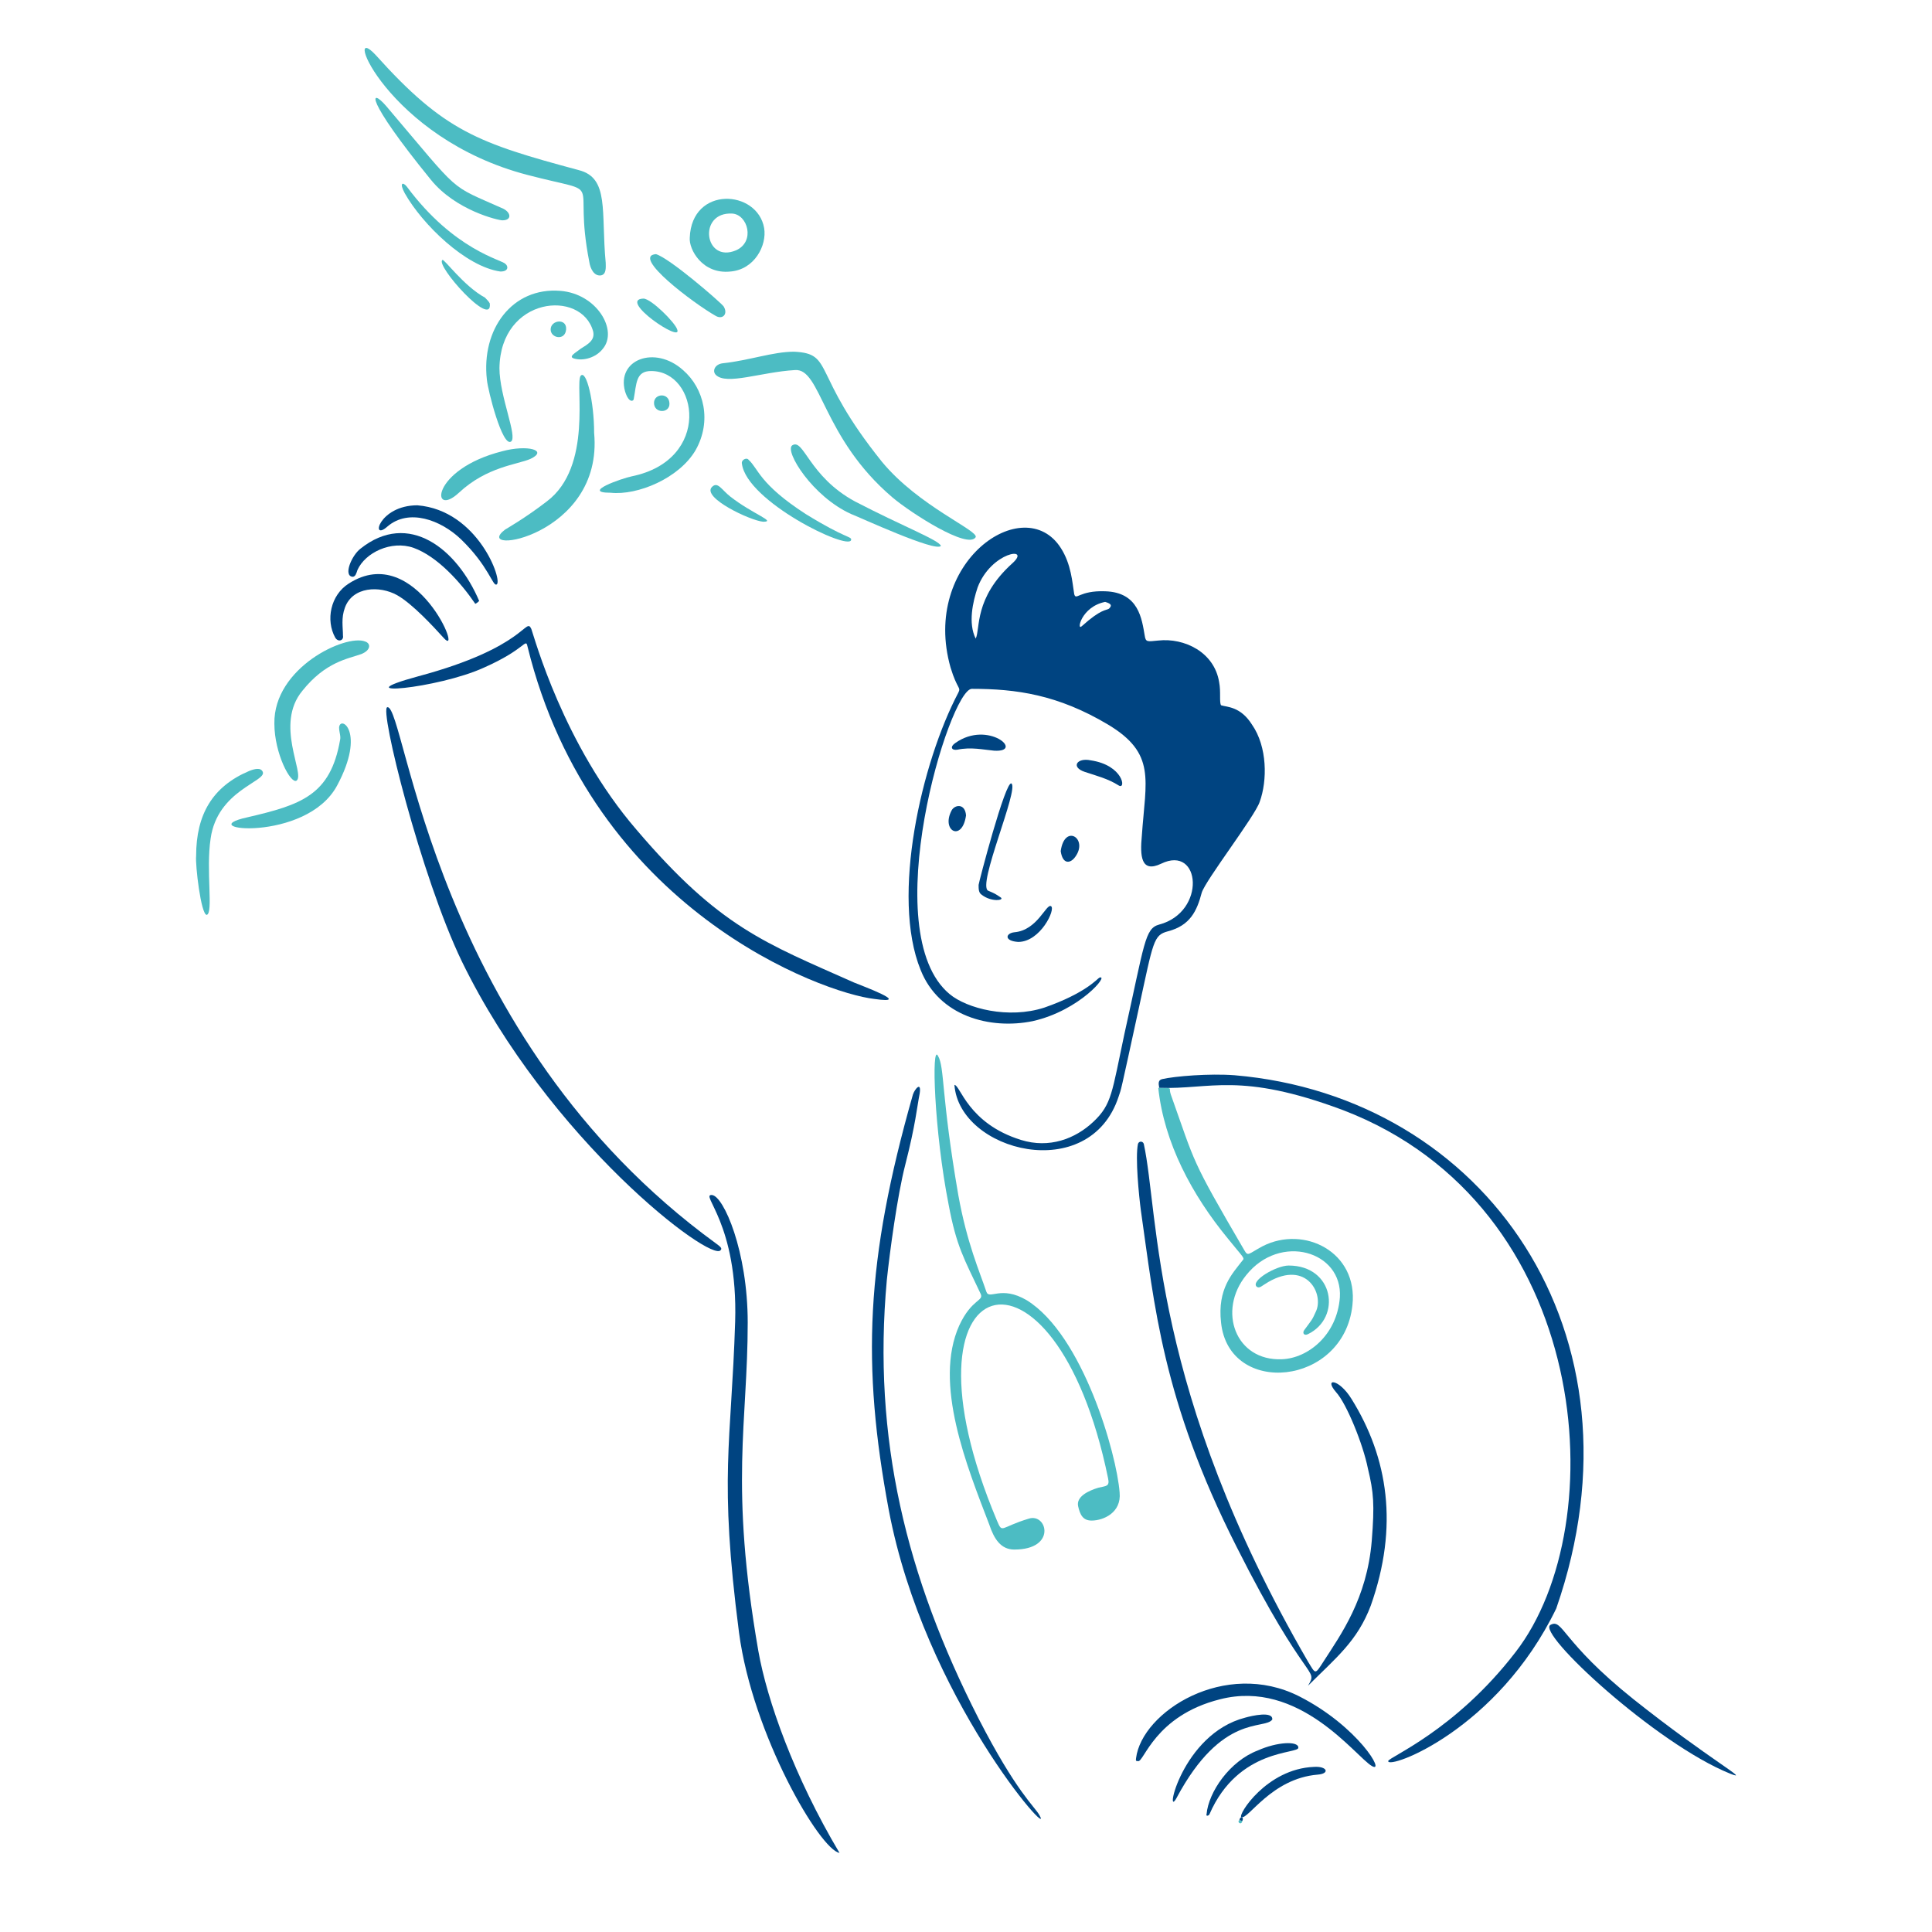 <svg xmlns="http://www.w3.org/2000/svg" fill="none" viewBox="0 0 200 200"><g id="medicine--health-care-medicine"><g id="Group"><path id="Vector" fill="#4cbcc3" d="M62.703 27.209C62.703 27.608 62.803 28.409 62.203 28.509C61.503 28.608 61.103 27.808 61.003 27.108C59.203 17.909 63.004 20.308 54.603 18.108C40.004 14.309 35.303 1.808 38.903 5.708C46.003 13.608 49.503 14.809 59.903 17.608C63.103 18.409 62.203 21.909 62.703 27.209Z"/><path id="Vector_2" fill="#4cbcc3" d="M82.203 36.408C86.403 36.608 83.903 38.608 91.303 47.809C95.103 52.408 101.303 54.908 101.003 55.608C100.203 56.908 94.303 53.108 92.403 51.508C85.103 45.309 85.003 38.108 82.303 38.309C78.803 38.508 75.203 39.908 74.103 38.809C73.703 38.408 74.003 37.709 74.803 37.608C77.603 37.309 80.003 36.408 82.203 36.408Z"/><path id="Vector_3" fill="#4cbcc3" d="M51.703 38.108C51.703 41.008 53.603 45.209 52.903 45.709C52.003 46.309 50.503 40.408 50.403 39.309C49.803 34.108 53.003 29.709 58.003 30.108C61.803 30.409 64.003 34.209 62.403 36.108C61.703 37.008 60.403 37.408 59.403 37.108C58.803 36.908 59.603 36.508 60.103 36.108C60.903 35.608 61.603 35.209 61.403 34.309C60.203 29.909 51.803 30.709 51.703 38.108Z"/><path id="Vector_4" fill="#4cbcc3" d="M63.203 51.008C60.103 51.008 64.403 49.508 65.403 49.309C73.703 47.608 72.303 38.408 67.403 38.408C65.803 38.408 65.903 39.709 65.603 41.309C65.603 41.508 65.103 41.809 64.703 40.508C63.803 37.209 67.803 35.709 70.703 38.309C72.903 40.209 73.703 43.608 72.003 46.608C70.303 49.508 66.003 51.309 63.203 51.008Z"/><path id="Vector_5" fill="#4cbcc3" d="M61.504 44.809C62.504 55.608 48.604 57.608 52.304 54.809C52.304 54.809 54.404 53.608 56.604 51.908C61.404 48.309 59.504 39.809 60.104 38.908C60.704 38.209 61.504 41.608 61.504 44.809Z"/><path id="Vector_6" fill="#4cbcc3" d="M71.403 24.609C71.603 19.209 78.404 19.609 79.104 23.609C79.404 25.409 78.104 27.909 75.604 28.109C72.704 28.409 71.303 25.809 71.403 24.609ZM76.204 25.909C78.204 25.009 77.404 22.209 75.804 22.109C72.204 21.909 72.903 27.308 76.204 25.909Z"/><path id="Vector_7" fill="#4cbcc3" d="M28.403 74.909C28.303 69.109 35.803 65.609 37.803 66.409C38.404 66.609 38.403 67.308 37.403 67.709C36.003 68.209 33.703 68.508 31.303 71.508C28.404 75.008 31.603 80.109 30.703 80.808C30.103 81.209 28.403 78.008 28.403 74.909Z"/><path id="Vector_8" fill="#4cbcc3" d="M25.604 84.609C31.203 83.309 34.203 82.309 35.203 76.609C35.303 76.209 35.103 75.808 35.103 75.308C35.203 74.008 37.903 75.709 34.903 81.308C31.703 87.308 19.604 85.909 25.604 84.609Z"/><path id="Vector_9" fill="#4cbcc3" d="M97.403 56.508C96.903 57.209 88.903 53.508 88.103 53.209C84.103 51.408 81.203 46.709 82.003 46.109C83.203 45.309 83.703 49.309 88.503 51.908C93.503 54.508 97.203 55.908 97.403 56.508Z"/><path id="Vector_10" fill="#4cbcc3" d="M52.004 22.808C51.603 22.808 47.204 21.808 44.604 18.608C37.604 10.008 38.303 9.008 40.004 11.008C47.904 20.308 46.304 19.009 52.104 21.608C52.904 22.009 53.004 22.808 52.004 22.808Z"/><path id="Vector_11" fill="#4cbcc3" d="M20.303 88.609C20.303 84.308 22.003 81.409 25.803 79.808C26.303 79.609 27.003 79.409 27.203 79.909C27.603 80.909 22.503 81.808 21.803 86.808C21.303 90.109 22.103 94.508 21.403 94.709C20.803 94.709 20.203 89.509 20.303 88.609Z"/><path id="Vector_12" fill="#4cbcc3" d="M54.903 47.509C53.503 48.109 50.404 48.309 47.504 51.009C44.603 53.709 44.504 48.608 52.004 46.709C54.603 46.008 56.803 46.609 54.903 47.509Z"/><path id="Vector_13" fill="#4cbcc3" d="M88.103 55.908C87.803 57.008 77.303 51.908 76.803 48.008C76.703 47.608 77.303 47.309 77.503 47.608C78.503 48.508 78.603 50.108 83.403 53.209C87.603 55.809 88.203 55.508 88.103 55.908Z"/><path id="Vector_14" fill="#4cbcc3" d="M51.804 28.108C48.204 27.608 43.704 23.209 41.904 20.009C41.304 18.909 41.704 18.808 42.104 19.308C47.004 25.909 52.004 26.909 52.304 27.308C52.604 27.509 52.704 28.108 51.804 28.108Z"/><path id="Vector_15" fill="#4cbcc3" d="M67.903 26.308C69.303 26.709 74.504 31.209 74.903 31.709C75.403 32.508 74.804 33.108 74.104 32.709C71.804 31.409 65.303 26.509 67.903 26.308Z"/><path id="Vector_16" fill="#4cbcc3" d="M50.703 31.409C51.003 34.108 45.004 27.409 45.803 26.909C46.004 26.808 48.003 29.608 50.203 30.808C50.403 31.009 50.603 31.209 50.703 31.409Z"/><path id="Vector_17" fill="#4cbcc3" d="M79.003 54.009C77.703 53.909 72.603 51.508 73.703 50.408C74.303 49.809 74.703 50.709 75.603 51.408C77.903 53.209 80.403 54.009 79.003 54.009Z"/><path id="Vector_18" fill="#4cbcc3" d="M66.603 30.909C67.403 30.909 69.903 33.408 70.103 34.108C70.703 35.608 63.903 31.009 66.603 30.909Z"/><path id="Vector_19" fill="#4cbcc3" d="M69.303 41.809C69.303 42.809 67.703 42.809 67.703 41.709C67.703 40.709 69.303 40.608 69.303 41.809Z"/><path id="Vector_20" fill="#4cbcc3" d="M58.603 34.109C58.504 35.309 57.003 35.009 57.003 34.109C57.003 33.109 58.703 32.909 58.603 34.109Z"/><path id="Vector_21" fill="#004481" d="M126.403 73.008C127.003 73.209 128.403 73.109 129.603 75.008C131.203 77.308 131.203 80.808 130.403 83.008C129.903 84.508 124.803 91.109 124.403 92.409C123.903 94.308 123.203 95.808 120.903 96.409C119.403 96.808 119.403 97.409 117.903 104.308C115.903 113.508 116.103 112.608 115.803 113.508C112.803 122.708 99.303 119.209 98.803 112.309C99.403 112.309 100.203 116.308 105.703 118.008C108.603 118.908 111.303 117.909 113.203 116.109C115.103 114.309 115.103 113.108 116.403 107.008C118.503 97.609 118.503 96.109 120.003 95.709C124.903 94.409 124.303 87.409 120.203 89.409C118.103 90.409 118.003 88.609 118.203 86.508C118.603 80.709 119.703 78.008 114.703 75.008C109.503 71.909 105.203 71.308 100.603 71.308C98.303 71.308 90.603 96.508 98.303 102.908C100.103 104.408 104.403 105.508 108.103 104.308C112.403 102.808 113.603 101.308 113.803 101.208C114.903 100.808 111.803 104.608 106.903 105.708C102.503 106.608 97.203 105.208 95.303 100.408C92.203 92.808 95.403 78.909 99.203 71.709C99.503 71.109 99.103 71.409 98.403 69.109C95.303 58.209 106.003 50.809 109.803 56.709C110.903 58.408 111.003 60.309 111.203 61.508C111.403 62.209 111.703 61.108 114.403 61.209C117.903 61.309 118.203 64.109 118.503 65.808C118.603 66.508 118.803 66.409 119.903 66.308C122.603 66.008 125.703 67.508 126.203 70.609C126.403 71.609 126.203 72.709 126.403 73.008ZM101.003 66.109C101.503 65.109 100.803 61.908 104.803 58.309C106.803 56.508 102.603 57.108 101.203 60.809C100.703 62.309 100.203 64.508 101.003 66.109ZM114.403 62.309C111.903 62.809 111.403 65.409 112.003 64.808C114.003 63.008 114.503 63.209 114.803 63.008C115.103 62.709 115.103 62.508 114.403 62.309Z"/><path id="Vector_22" fill="#004481" d="M179.103 183.608C181.403 184.508 176.903 182.108 169.103 175.908C161.603 169.908 161.803 167.508 160.503 168.208C159.003 169.008 171.403 180.508 179.103 183.608Z"/><path id="Vector_23" fill="#004481" d="M135.403 174.509C136.503 172.609 135.303 174.609 128.003 160.109C120.303 144.909 119.503 135.009 118.103 125.309C117.903 123.809 117.503 119.809 117.803 118.409C117.903 118.109 118.303 118.109 118.403 118.409C120.003 125.709 119.103 143.909 135.403 172.009C136.203 173.309 136.103 173.409 137.003 172.009C138.803 169.209 141.503 165.509 142.003 159.509C142.303 155.709 142.203 154.509 141.603 152.009C141.103 149.509 139.403 145.309 138.303 144.109C137.003 142.609 138.603 142.709 139.903 144.809C143.703 150.909 144.803 158.009 141.903 166.209C140.503 169.909 138.303 171.609 135.403 174.509Z"/><path id="Vector_24" fill="#4cbcc3" d="M103.203 157.409C103.803 158.809 103.503 158.109 106.503 157.209C108.403 156.609 109.403 160.409 105.003 160.409C103.603 160.409 102.903 159.309 102.403 157.809C100.103 151.809 96.603 143.209 99.303 137.209C100.603 134.409 101.903 134.709 101.503 133.909C99.803 130.309 99.003 129.009 98.203 124.709C96.703 117.109 96.403 107.909 97.103 109.309C97.803 110.509 97.403 113.309 99.203 123.709C100.103 128.709 101.404 131.609 102.104 133.709C102.404 134.609 103.603 133.009 106.303 134.609C112.103 138.209 115.603 150.508 115.903 154.508C116.103 156.608 114.203 157.409 113.003 157.409C112.103 157.409 111.804 156.809 111.604 155.909C111.404 154.909 112.703 154.308 113.703 154.008C114.503 153.808 114.903 153.908 114.703 153.008C109.203 126.208 92.003 130.809 103.203 157.409Z"/><path id="Vector_25" fill="#004481" d="M54.603 66.909C54.404 66.008 54.404 67.209 50.103 69.109C45.303 71.308 35.203 72.209 43.303 70.008C54.504 67.008 54.403 63.809 55.003 65.109C55.303 65.909 58.303 77.109 65.903 85.909C74.503 96.008 79.203 97.609 88.403 101.708C89.103 102.008 94.603 104.009 90.503 103.409C85.203 102.809 61.303 94.209 54.603 66.909Z"/><path id="Vector_26" fill="#004481" d="M86.903 191.809C84.903 191.509 77.903 179.609 76.503 169.009C74.403 152.809 75.703 149.509 76.103 136.809C76.403 126.609 72.403 123.609 73.703 123.709C74.903 123.809 77.403 129.509 77.403 136.909C77.403 147.309 75.503 153.609 78.503 170.909C79.403 176.009 82.203 183.909 86.903 191.809Z"/><path id="Vector_27" fill="#004481" d="M40.104 73.209C42.004 73.008 44.704 107.309 74.104 128.709C74.504 129.009 74.804 129.209 74.604 129.409C73.704 130.809 56.803 118.009 47.803 99.508C43.603 90.808 39.204 73.209 40.104 73.209Z"/><path id="Vector_28" fill="#004481" d="M95.204 113.208C94.904 114.708 94.804 116.309 93.704 120.609C92.904 123.709 92.104 129.608 91.804 132.508C90.304 148.908 93.804 163.209 101.304 177.909C105.204 185.509 107.104 187.009 107.604 187.909C109.304 190.909 95.704 175.809 92.004 156.309C89.204 141.309 89.604 130.509 94.504 113.309C94.704 112.709 95.404 111.908 95.204 113.208Z"/><path id="Vector_29" fill="#4cbcc3" d="M119.903 112.609C120.803 112.609 121.004 112.608 121.104 112.708C121.104 112.808 121.103 113.009 121.203 113.309C123.803 120.609 123.203 119.809 128.803 129.409C129.203 130.109 129.203 129.808 130.703 129.008C135.003 126.808 140.603 129.609 140.003 135.109C139.103 143.509 127.203 144.609 126.403 136.909C126.003 133.409 127.604 131.808 128.604 130.508C128.904 130.208 128.704 130.208 127.104 128.208C123.404 123.708 120.503 118.309 119.903 112.609ZM138.703 134.309C139.003 129.509 132.503 127.608 129.003 132.008C126.003 135.708 127.903 140.908 132.703 140.708C135.403 140.608 138.403 138.209 138.703 134.309Z"/><path id="Vector_30" fill="#004481" d="M36.104 60.408C34.204 61.608 33.703 64.209 34.703 66.008C35.003 66.508 35.603 66.308 35.504 65.808C35.504 64.909 35.303 64.008 35.703 62.908C36.503 60.709 39.304 60.608 41.104 61.608C42.704 62.508 44.903 64.909 45.903 66.008C48.103 68.508 43.104 55.908 36.104 60.408Z"/><path id="Vector_31" fill="#004481" d="M36.503 59.709C35.503 59.608 36.403 57.508 37.303 56.809C42.303 52.809 47.303 56.809 49.603 62.209C49.503 62.309 49.403 62.408 49.203 62.508C47.703 60.309 45.303 57.608 42.803 56.709C40.503 55.908 37.803 57.209 37.003 59.008C36.903 59.309 36.803 59.709 36.503 59.709Z"/><path id="Vector_32" fill="#004481" d="M117.603 182.008C118.203 177.208 126.803 171.709 134.503 175.609C140.603 178.709 143.503 183.709 142.003 182.809C140.303 181.809 134.503 173.808 126.303 175.908C119.503 177.608 118.403 182.509 117.803 182.309C117.503 182.309 117.603 182.208 117.603 182.008Z"/><path id="Vector_33" fill="#004481" d="M127.803 111.309C125.203 111.109 121.603 111.409 120.303 111.709C119.903 111.809 119.903 112.109 120.003 112.609C125.303 112.809 128.303 110.909 139.003 114.909C164.903 124.809 167.103 157.808 156.903 171.008C150.603 179.208 143.703 181.909 143.703 182.309C143.703 183.209 155.003 179.108 161.103 166.508C171.003 138.008 153.703 113.509 127.803 111.309Z"/><path id="Vector_34" fill="#004481" d="M43.203 52.309C49.503 52.809 52.103 60.209 51.403 60.508C51.003 60.709 50.603 58.608 47.703 55.809C45.603 53.809 42.303 52.608 40.103 54.508C38.303 56.108 39.203 52.309 43.203 52.309Z"/><path id="Vector_35" fill="#004481" d="M131.704 178.009C130.904 179.109 126.504 177.309 121.804 186.109C120.504 188.509 122.303 179.509 128.903 177.809C129.603 177.609 131.804 177.109 131.704 178.009Z"/><path id="Vector_36" fill="#004481" d="M134.403 180.909C134.503 181.609 128.203 180.909 125.203 187.809C125.103 188.009 124.803 188.009 124.903 187.809C125.103 185.509 127.303 182.309 130.203 181.209C132.203 180.309 134.403 180.209 134.403 180.909Z"/><path id="Vector_37" fill="#004481" d="M101.304 91.609C101.304 91.409 104.104 80.709 104.704 81.109C105.504 81.709 101.104 91.709 102.304 92.209C103.004 92.508 103.004 92.508 103.604 92.909C104.004 93.209 102.604 93.409 101.604 92.609C101.304 92.409 101.304 92.008 101.304 91.609Z"/><path id="Vector_38" fill="#004481" d="M136.003 182.909C137.403 182.809 137.703 183.609 136.403 183.709C131.603 184.109 129.203 188.409 128.503 188.109C128.103 187.909 131.103 183.109 136.003 182.909Z"/><path id="Vector_39" fill="#004481" d="M102.903 77.709C101.803 77.609 100.503 77.309 99.103 77.609C98.503 77.709 98.303 77.308 98.903 76.909C102.303 74.508 106.103 77.909 102.903 77.709Z"/><path id="Vector_40" fill="#004481" d="M115.803 81.308C114.703 80.609 113.503 80.308 112.303 79.909C110.803 79.409 111.503 78.409 112.903 78.709C116.303 79.209 116.603 81.808 115.803 81.308Z"/><path id="Vector_41" fill="#004481" d="M105.403 97.508C103.903 97.409 104.103 96.609 105.003 96.508C107.403 96.308 108.303 93.508 108.803 93.808C109.303 94.109 107.703 97.508 105.403 97.508Z"/><path id="Vector_42" fill="#004481" d="M109.804 88.109C110.204 85.209 112.704 86.808 111.304 88.709C110.804 89.409 110.004 89.508 109.804 88.109Z"/><path id="Vector_43" fill="#004481" d="M100.003 84.409C99.603 87.209 97.403 86.008 98.503 83.909C98.803 83.308 99.903 83.109 100.003 84.409Z"/><path id="Vector_44" fill="#4cbcc3" d="M128.604 188.508C128.504 189.008 128.004 188.609 128.304 188.409L128.604 188.508Z"/><path id="Vector_45" fill="#004481" d="M128.604 188.508L128.304 188.408C128.404 187.908 128.804 188.108 128.604 188.508Z"/><path id="Vector_46" fill="#4cbcc3" d="M133.403 131.008C138.103 131.008 138.903 136.409 135.403 138.109C135.003 138.309 134.803 138.008 135.003 137.708C135.803 136.608 135.803 136.709 136.203 135.809C137.103 134.009 135.303 130.408 131.303 132.708C130.603 133.108 130.403 133.408 130.103 133.208C129.403 132.608 132.103 131.008 133.403 131.008Z"/></g></g></svg>